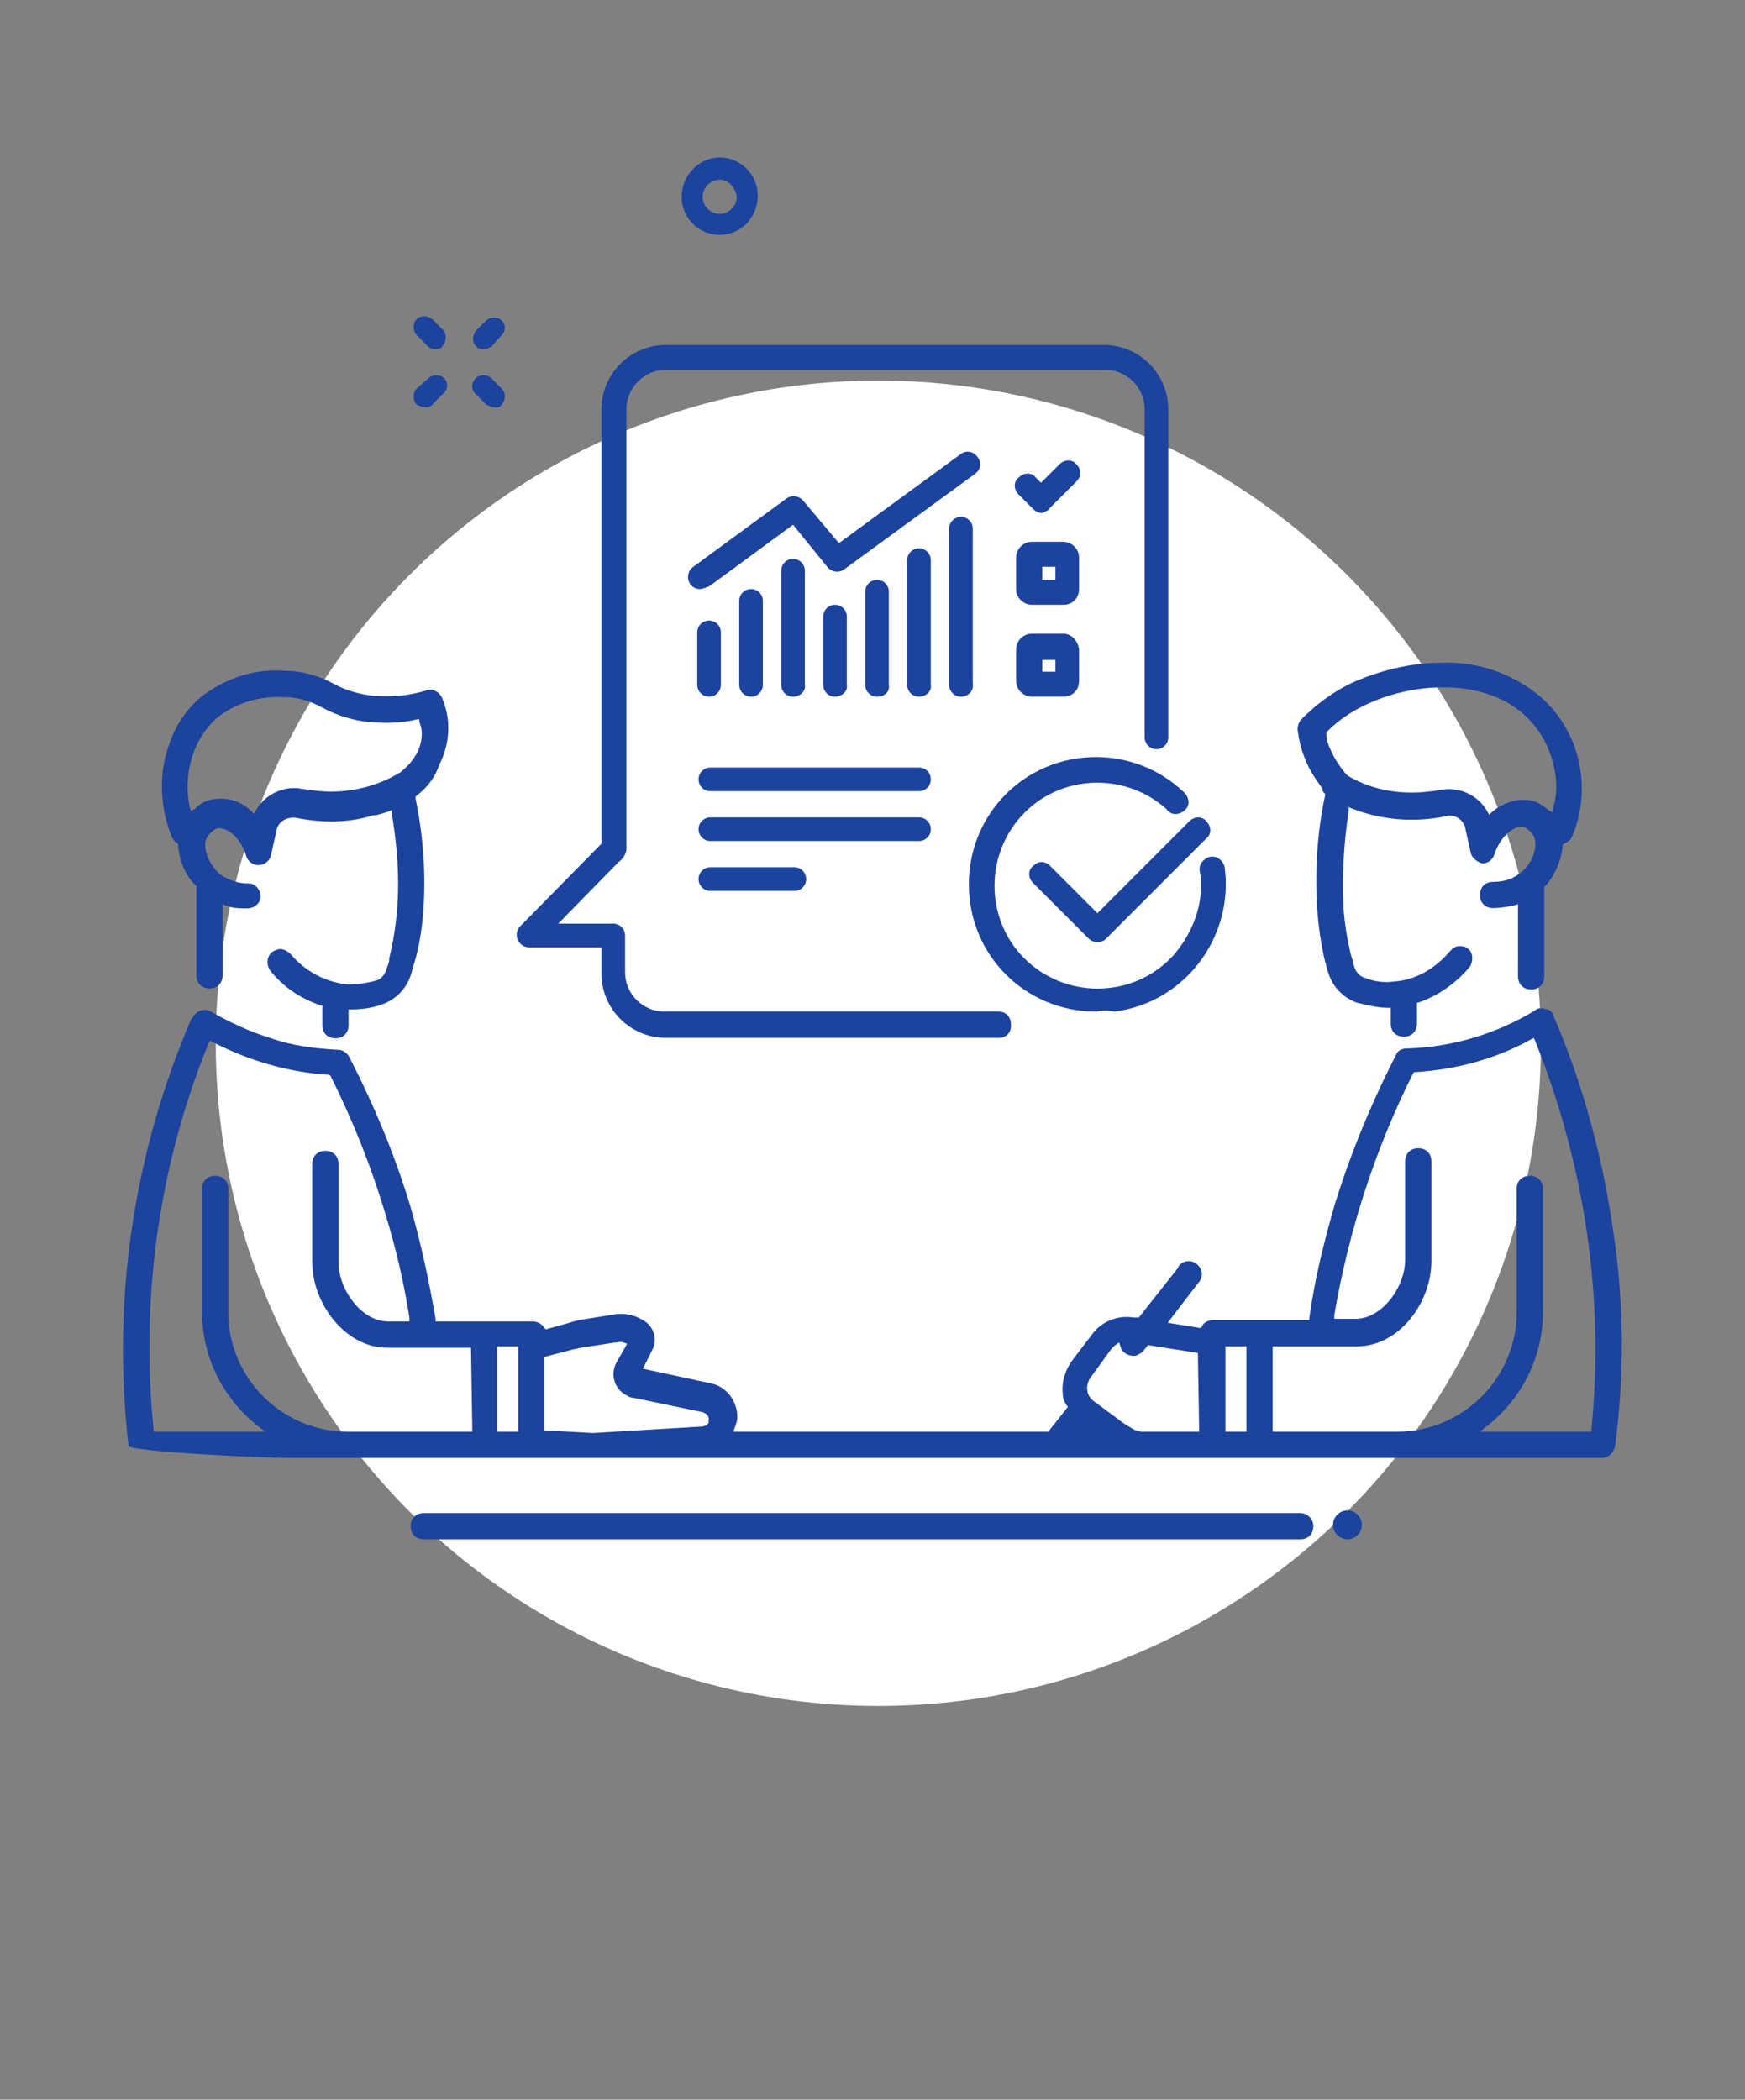 <?xml version="1.0" encoding="utf-8"?>
<!-- Generator: Adobe Illustrator 25.0.0, SVG Export Plug-In . SVG Version: 6.00 Build 0)  -->
<svg version="1.1" id="レイヤー_1" xmlns="http://www.w3.org/2000/svg" xmlns:xlink="http://www.w3.org/1999/xlink" x="0px"
	 y="0px" viewBox="0 0 133 160" style="enable-background:new 0 0 133 160;" xml:space="preserve">
<rect x="0" y="0" width="133" height="160" fill="#808080" stroke="none"/>
<style type="text/css">
	.st0{display:none;fill:#F0874B;}
	.st1{fill:#FFFFFF;}
	.st2{fill:#1C439E;}
</style>
<rect x="0.5" y="17" class="st0" width="132" height="126"/>
<g id="グループ_59" transform="translate(-77.856 -76)">
	<circle id="楕円形_7" class="st1" cx="144.8" cy="155.5" r="50.5"/>
	<g id="ic_02" transform="translate(77.817 76.01)">
		<g id="Layer_1" transform="translate(0.038 -0.01)">
			<g id="グループ_54">
				<g id="グループ_50" transform="translate(0 38.399)">
					<path id="パス_180" class="st2" d="M102.7,76.7c-0.6,0-1.1,0.5-1.1,1.1s0.5,1.1,1.1,1.1s1.1-0.5,1.1-1.1
						S103.3,76.7,102.7,76.7L102.7,76.7z"/>
					<path id="パス_181" class="st2" d="M99.1,76.9H32.3c-0.6,0-1,0.4-1,1s0.4,1,1,1h66.8c0.6,0,1-0.4,1-1
						C100.1,77.3,99.6,76.9,99.1,76.9L99.1,76.9z"/>
					<g id="グループ_49" transform="translate(2.967 0.622)">
						<path id="パス_182" class="st2" d="M30.7,14.1c-0.2-0.4-0.7-0.7-1.2-0.5c-1.3,0.4-2.6,0.5-4,0.4c-1-0.1-2.1-0.4-3-0.9
							c-1.1-0.6-2.4-1-3.7-1c-2.2-0.2-4.4,0.5-6.2,1.8c-1.2,0.9-2.1,2.2-2.6,3.6c-0.9,2.3-0.8,4.9,0.1,7.2c0.1,0.2,0.2,0.4,0.4,0.5
							l0.1,0.1v0.1c0.1,1.1,0.5,2.2,1.3,3l0.1,0.1v6.8c0,0.6,0.4,1,1,1s1-0.4,1-1v-5.4l0.3,0.1c0.5,0.2,1,0.2,1.6,0.2
							c0.5,0,1-0.4,1-0.9s-0.4-1-0.9-1h-0.1c-0.8,0-1.5-0.3-2.1-0.7c-0.8-0.7-1.4-2-1-2.8c0.2-0.3,0.5-0.6,0.8-0.7
							c0.6-0.1,1.7,0.5,2.2,2.1c0.1,0.4,0.5,0.7,0.9,0.7l0,0c0.5,0,0.9-0.3,1-0.8l0.4-1.8c0.1-0.7,0.8-1.1,1.5-1l0,0
							c2,0.4,4,0.4,5.9-0.2l0,0c0.1,0,0.1,0,0.2,0c0.4-0.1,0.7-0.2,1-0.3l0.2-0.1V23c0.4,2.4,0.6,4.8,0.4,7.3
							c-0.1,1.2-0.3,2.5-0.6,3.7v0.1c0,0.2-0.1,0.4-0.2,0.7c-0.1,0.4-0.4,0.8-0.8,0.9C25,35.9,24.2,36,23.5,36
							c-1.7-0.2-3.2-1-4.3-2.3c-0.2-0.2-0.5-0.4-0.8-0.4c-0.2,0-0.4,0.1-0.6,0.2c-0.4,0.3-0.5,0.9-0.2,1.4c1,1.3,2.4,2.2,3.9,2.7
							h0.1v1.5c0,0.6,0.4,1,1,1s1-0.4,1-1v-1.2h0.2c0.8,0,1.6-0.1,2.4-0.4c1.1-0.4,1.9-1.3,2.2-2.4c0.1-0.3,0.1-0.5,0.2-0.7l0,0
							c0.4-1.3,0.6-2.7,0.7-4c0.2-2.9,0-5.7-0.6-8.6v-0.1l0.1-0.1c0.8-0.6,1.4-1.4,1.7-2.3C31.4,17.5,31.4,15.7,30.7,14.1L30.7,14.1
							z M28.9,18.2c-0.3,0.6-0.7,1.1-1.2,1.5l-0.1,0.1c-1.6,1-3.5,1.5-5.3,1.5h-0.1c-0.7,0-1.4-0.1-2.1-0.2
							c-1.4-0.3-2.9,0.4-3.6,1.7L16.4,23l-0.2-0.2c-0.8-0.8-1.9-1.1-3-0.9c-0.5,0.1-0.9,0.3-1.3,0.7l-0.3,0.2l-0.1-0.3
							c-0.3-1.4-0.2-2.8,0.3-4.2c0.4-1.1,1.1-2.1,2-2.8c1.4-1,3.1-1.5,4.9-1.4c1,0,2,0.3,2.9,0.8c1.1,0.6,2.4,1,3.6,1.1
							c1.2,0.1,2.4,0.1,3.6-0.2H29V16C29.3,16.7,29.2,17.5,28.9,18.2L28.9,18.2z"/>
						<path id="パス_183" class="st2" d="M29,34.2"/>
					</g>
					<path id="パス_184" class="st2" d="M119.8,25.4c1-2.3,1-4.9,0.1-7.2c-0.6-1.4-1.4-2.6-2.6-3.6c-2.1-1.7-4.7-2.6-7.4-2.5
						c-2.4,0-4.8,0.6-7,1.6c-1.4,0.7-2.6,1.6-3.7,2.7c-0.2,0.2-0.3,0.5-0.3,0.8c0.1,0.8,0.3,1.6,0.6,2.3c0.3,0.8,0.8,1.5,1.3,2.2
						v0.1c0,0.1,0.1,0.2,0.1,0.2l0.1,0.1v0.1c-0.6,2.8-0.8,5.8-0.6,8.7c0.1,1.4,0.3,2.7,0.6,4c0.1,0.2,0.1,0.5,0.2,0.7
						c0.3,1.1,1.1,2,2.2,2.4c0.8,0.2,1.6,0.4,2.4,0.4h0.2v1.2c0,0.6,0.4,1,1,1s1-0.4,1-1V38h0.1c1.5-0.5,2.9-1.5,3.9-2.7
						c0.3-0.4,0.3-1.1-0.1-1.4c-0.2-0.2-0.5-0.2-0.7-0.2c-0.3,0-0.5,0.2-0.7,0.4c-1.1,1.3-2.6,2.2-4.3,2.3c-0.7,0.1-1.5,0-2.2-0.3
						c-0.4-0.1-0.7-0.5-0.8-0.9c-0.1-0.3-0.1-0.5-0.2-0.7c-0.3-1.2-0.5-2.4-0.6-3.7c-0.1-2.5,0-4.9,0.4-7.4v-0.3l0.2,0.1
						c2.3,0.9,4.8,1.1,7.2,0.6c0.7-0.2,1.4,0.3,1.5,1l0,0l0.4,1.8c0.1,0.4,0.5,0.7,0.9,0.8l0,0c0.4,0,0.8-0.3,0.9-0.7
						c0.5-1.5,1.6-2.2,2.2-2.1c0.3,0.1,0.6,0.4,0.8,0.7c0.4,0.9-0.2,2.2-1,2.8c-0.6,0.5-1.3,0.7-2.1,0.7c-0.6,0-1,0.4-1,1s0.4,1,1,1
						c0.5,0,1.1-0.1,1.6-0.2l0.3-0.1V36c0,0.6,0.4,1,1,1s1-0.4,1-1v-6.8l0.1-0.1c0.7-0.8,1.2-1.9,1.3-3V26l0.1-0.1
						C119.6,25.7,119.7,25.6,119.8,25.4L119.8,25.4z M118.4,23.1l-0.1,0.4l-0.3-0.2c-0.4-0.3-0.8-0.6-1.3-0.7l0,0
						c-1.1-0.2-2.2,0.2-3,0.9l-0.2,0.2l-0.1-0.2c-0.7-1.3-2.2-2-3.6-1.7c-0.7,0.1-1.4,0.2-2.1,0.2h-0.1c-1.7,0-3.4-0.4-4.9-1.3l0,0
						l-0.1-0.1c-0.5-0.6-0.9-1.2-1.2-1.9c-0.2-0.4-0.3-0.8-0.3-1.2v-0.1l0.1-0.1c0.8-0.8,1.7-1.4,2.7-1.9c3.6-1.8,9-2.2,12.2,0.6
						c0.9,0.8,1.6,1.8,2,2.9C118.6,20.2,118.8,21.7,118.4,23.1z"/>
					<path id="パス_185" class="st2" d="M123,55.7L123,55.7c-0.8-5.7-2.3-11.4-4.6-16.7c-0.1-0.3-0.3-0.5-0.6-0.5
						c-0.3-0.1-0.6-0.1-0.8,0.1c-3,1.8-6.3,2.8-9.8,2.9c-0.4,0-0.7,0.2-0.8,0.5c-1.9,3.7-3.5,7.6-4.7,11.5c-0.8,2.8-1.5,5.6-1.9,8.5
						v0.2h-7.4c-0.3,0-0.7,0.2-0.8,0.5l-0.1,0.1L89,62.4l2.3-3c0.4-0.4,0.4-1,0-1.4s-1-0.4-1.4,0c0,0-0.1,0.1-0.1,0.2l-3,3.8h-0.4
						c-1.2-0.2-2.4,0.3-3.1,1.2l-1.6,2.1c-0.5,0.7-0.8,1.6-0.7,2.5c0,0.3,0.1,0.6,0.3,0.9l0.1,0.1l-1.5,1.9h-24l0.1-0.3
						c0.1-0.3,0.2-0.5,0.2-0.8c0-1.3-0.9-2.4-2.1-2.6L49,65.9l0.7-1.4c0.4-0.7,0.2-1.6-0.4-2.1c-0.8-0.6-1.7-0.8-2.7-0.6l-2.5,0.4
						c-0.3,0.1-0.5,0.1-0.7,0.2l-1.8,0.5l-0.1-0.1c-0.2-0.3-0.5-0.5-0.9-0.5h-7.4v-0.2c-0.5-2.9-1.1-5.7-1.9-8.5
						c-1.2-4-2.8-7.8-4.7-11.5c-0.2-0.3-0.5-0.5-0.8-0.5c-1.8-0.1-3.5-0.3-5.2-0.9c-1.6-0.5-3.1-1.2-4.5-2c-0.5-0.3-1.1-0.1-1.4,0.4
						c0,0,0,0.1-0.1,0.1c-4.4,10.2-6.1,21.4-4.8,32.6c0.8,0.5,10.9,0.9,12,0.9h100.3c0.5,0,0.9-0.4,1-0.9
						C123.8,66.5,123.8,61.1,123,55.7L123,55.7z M36,70.7h-9.5c-5,0-9.1-4.1-9.1-9.1v-9.4c0-0.6-0.4-1-1-1c-0.6,0-1,0.4-1,1v9.4
						c0,3.4,1.6,6.6,4.3,8.7l0.5,0.4h-8.5v-0.2c-1-10,0.4-20.1,4.2-29.4l0.1-0.2l0.2,0.1c2.7,1.4,5.7,2.3,8.8,2.5h0.1l0.1,0.1
						c1.7,3.4,3.1,6.9,4.2,10.6c0.8,2.6,1.4,5.2,1.8,7.8v0.3h-1.6c-2.1,0-3.8-2.5-3.8-4.5v-7.5c0-0.6-0.4-1-1-1s-1,0.4-1,1v7.5
						c0,3.1,2.5,6.5,5.7,6.5h6.4L36,70.7z M39.5,70.7h-1.6v-6.5h1.6V70.7z M53.6,70.3L53.6,70.3l-8.4,0.5l-3.7-0.2V65l2.3-0.6
						c0.2,0,0.3-0.1,0.5-0.1l2.6-0.4H47c0.1,0,0.3-0.1,0.5,0l0.3,0.1L47,65.4c-0.5,0.9-0.2,2,0.7,2.5c0.2,0.1,0.3,0.2,0.5,0.2
						l5.3,1.1c0.4,0.1,0.6,0.4,0.5,0.7C54.1,70,53.9,70.2,53.6,70.3L53.6,70.3z M91.4,70.7h-4.3c-0.3,0-0.6-0.1-0.9-0.3l-0.5-0.3
						l-2.3-1.7c-0.6-0.4-0.7-1.2-0.3-1.8l0,0l1.6-2.2c0.1-0.1,0.2-0.2,0.3-0.3l0.3-0.2l0.1,0.3c0.1,0.5,0.7,0.8,1.2,0.7
						c0.2-0.1,0.4-0.2,0.5-0.3l0.4-0.5l0,0l3.8,0.6L91.4,70.7z M95,70.7h-1.6v-6.5H95V70.7z M121.3,70.5v0.2h-8.5l0.5-0.4
						c2.7-2.1,4.3-5.3,4.3-8.7v-9.4c0-0.6-0.4-1-1-1s-1,0.4-1,1v9.4c0,5-4.1,9.1-9.1,9.1H97v-6.5h6.4c3.3,0,5.7-3.4,5.7-6.5v-7.6
						c0-0.6-0.4-1-1-1s-1,0.4-1,1v7.5c0,2-1.7,4.5-3.8,4.5h-1.6v-0.3c1.1-6.4,3.1-12.6,6-18.4l0.1-0.1h0.1c3.1-0.2,6.1-1,8.8-2.5
						l0.2-0.1l0.1,0.2C120.8,50.4,122.3,60.5,121.3,70.5L121.3,70.5z"/>
				</g>
				<g id="グループ_53" transform="translate(22.153)">
					<g id="グループ_51" transform="translate(7.891 14.288)">
						<path id="パス_186" class="st2" d="M53.5,62.8c-5.4,0-9.7-4.3-9.7-9.7s4.3-9.7,9.7-9.7c2.4,0,4.8,0.9,6.6,2.6
							c0.4,0.3,0.6,0.9,0.3,1.3c-0.3,0.4-0.9,0.6-1.3,0.3c-0.1-0.1-0.2-0.1-0.2-0.2c-3.2-2.9-8.2-2.7-11.1,0.5s-2.7,8.2,0.5,11.1
							c3.2,2.9,8.2,2.7,11.1-0.5c1.3-1.5,2.1-3.4,2.1-5.3c0-0.4,0-0.7-0.1-1.1c-0.1-0.5,0.3-1,0.8-1.1s1,0.3,1.1,0.8
							c0.7,5.3-3,10.3-8.4,11C54.4,62.7,54,62.7,53.5,62.8L53.5,62.8z"/>
						<path id="パス_187" class="st2" d="M53.6,57.5L53.6,57.5c-0.3,0-0.5-0.1-0.7-0.3L48.7,53c-0.4-0.4-0.4-1,0-1.3l0,0
							c0.4-0.4,0.9-0.4,1.3,0l0,0l3.6,3.6l7-7c0.4-0.4,1-0.4,1.3,0c0.4,0.4,0.4,1,0,1.3l0,0l-7.7,7.7C54.1,57.4,53.9,57.5,53.6,57.5
							z"/>
						<path id="パス_188" class="st2" d="M16.7,51.5c-0.5,0-0.9-0.4-0.9-0.9l0,0V16.9c0-2.7,2.2-4.9,4.9-4.9h33.4
							c2.7,0,4.9,2.2,4.9,4.9v25c0,0.5-0.4,0.9-0.9,0.9l0,0c-0.5,0-0.9-0.4-0.9-0.9v-25c0-1.7-1.4-3-3-3H20.7c-1.7,0-3,1.4-3,3v33.6
							C17.6,51,17.2,51.5,16.7,51.5z"/>
						<path id="パス_189" class="st2" d="M46.1,64.8H20.7c-2.7,0-4.9-2.2-4.9-4.9V57c0-0.5,0.4-0.9,0.9-0.9s0.9,0.4,0.9,0.9l0,0
							v2.8c0,1.7,1.4,3,3,3h25.5c0.5,0,0.9,0.4,0.9,0.9C47.1,64.3,46.7,64.8,46.1,64.8z"/>
						<path id="パス_190" class="st2" d="M16.7,57.9h-6.4c-0.4,0-0.7-0.2-0.9-0.6c-0.1-0.3-0.1-0.7,0.2-1l6.4-6.5
							c0.4-0.3,1-0.3,1.3,0.1c0.3,0.4,0.3,0.9,0,1.3l-4.8,4.9h4.1c0.5,0,0.9,0.4,0.9,0.9C17.6,57.5,17.2,57.9,16.7,57.9z"/>
						<path id="パス_191" class="st2" d="M51,31.8h-2.4c-0.6,0-1.2-0.5-1.2-1.2l0,0v-2.4c0-0.6,0.5-1.2,1.2-1.2H51
							c0.6,0,1.2,0.5,1.2,1.2v2.4C52.2,31.3,51.7,31.8,51,31.8C51.1,31.8,51,31.8,51,31.8L51,31.8z M49.4,29.9h1v-1h-1V29.9z"/>
						<path id="パス_192" class="st2" d="M49.4,24.8c-0.3,0-0.5-0.1-0.7-0.3l-1.1-1.1c-0.4-0.4-0.4-1,0-1.3c0.4-0.4,1-0.4,1.3,0
							l0,0l0.4,0.4l1.4-1.4c0.4-0.4,1-0.4,1.3,0l0,0c0.4,0.4,0.4,0.9,0,1.3l0,0l-2.1,2.1C49.9,24.6,49.6,24.7,49.4,24.8L49.4,24.8z"
							/>
						<path id="パス_193" class="st2" d="M51,38.8h-2.4c-0.6,0-1.2-0.5-1.2-1.2v-2.4c0-0.6,0.5-1.2,1.2-1.2l0,0H51
							c0.6,0,1.1,0.5,1.2,1.2v2.4C52.2,38.3,51.7,38.8,51,38.8L51,38.8z M49.4,36.9h1V36h-1V36.9z"/>
						<path id="パス_194" class="st2" d="M24,38.8c-0.5,0-0.9-0.4-0.9-0.9v-4c0-0.5,0.4-0.9,0.9-0.9s0.9,0.4,0.9,0.9l0,0v4
							C24.9,38.4,24.5,38.8,24,38.8L24,38.8L24,38.8z"/>
						<path id="パス_195" class="st2" d="M27.2,38.8c-0.5,0-0.9-0.4-0.9-0.9v-6.4c0-0.5,0.4-0.9,0.9-0.9s0.9,0.4,0.9,0.9v6.4
							C28.1,38.4,27.7,38.8,27.2,38.8L27.2,38.8z"/>
						<path id="パス_196" class="st2" d="M30.4,38.8c-0.5,0-0.9-0.4-0.9-0.9l0,0v-8.7c0-0.5,0.4-0.9,0.9-0.9s0.9,0.4,0.9,0.9v8.7
							C31.4,38.4,30.9,38.8,30.4,38.8L30.4,38.8z"/>
						<path id="パス_197" class="st2" d="M33.6,38.8c-0.5,0-0.9-0.4-0.9-0.9v-5.2c0-0.5,0.4-0.9,0.9-0.9s0.9,0.4,0.9,0.9v5.2
							C34.6,38.4,34.1,38.8,33.6,38.8L33.6,38.8z"/>
						<path id="パス_198" class="st2" d="M36.8,38.8c-0.5,0-0.9-0.4-0.9-0.9v-7.1c0-0.5,0.4-0.9,0.9-0.9s0.9,0.4,0.9,0.9v7.1
							C37.8,38.4,37.4,38.8,36.8,38.8L36.8,38.8z"/>
						<path id="パス_199" class="st2" d="M40,38.8c-0.5,0-0.9-0.4-0.9-0.9v-9.5c0-0.5,0.4-0.9,0.9-0.9s0.9,0.4,0.9,0.9l0,0v9.5
							C41,38.4,40.5,38.8,40,38.8L40,38.8z"/>
						<path id="パス_200" class="st2" d="M43.2,38.8c-0.5,0-0.9-0.4-0.9-0.9V26c0-0.5,0.4-0.9,0.9-0.9s0.9,0.4,0.9,0.9l0,0v11.8
							C44.2,38.4,43.7,38.8,43.2,38.8L43.2,38.8z"/>
						<path id="パス_201" class="st2" d="M23.3,30.6c-0.5,0-0.9-0.4-0.9-0.9c0-0.3,0.1-0.6,0.4-0.8l7.1-5.2c0.4-0.3,1-0.2,1.3,0.2
							l2.7,3.2l9.3-6.8c0.4-0.3,1-0.2,1.3,0.3c0.3,0.4,0.2,0.9-0.2,1.2l-10,7.3c-0.4,0.3-1,0.2-1.3-0.2l-2.6-3.2L24,30.4
							C23.7,30.5,23.5,30.6,23.3,30.6z"/>
						<path id="パス_202" class="st2" d="M40,46H24.1c-0.5,0-0.9-0.4-0.9-0.9s0.4-0.9,0.9-0.9H40c0.5,0,0.9,0.4,0.9,0.9
							S40.5,46,40,46z"/>
						<path id="パス_203" class="st2" d="M40,49.8H24.1c-0.5,0-0.9-0.4-0.9-0.9s0.4-0.9,0.9-0.9H40c0.5,0,0.9,0.4,0.9,0.9
							C40.9,49.4,40.5,49.8,40,49.8z"/>
						<path id="パス_204" class="st2" d="M30.5,53.6h-6.4c-0.5,0-0.9-0.4-0.9-0.9s0.4-0.9,0.9-0.9h6.4c0.5,0,0.9,0.4,0.9,0.9
							C31.4,53.2,31,53.6,30.5,53.6z"/>
					</g>
					<g id="グループ_52" transform="translate(0 12.124)">
						<path id="パス_205" class="st2" d="M15.5,18.9c-0.2,0-0.4-0.1-0.6-0.2l-0.8-0.8c-0.4-0.4-0.3-0.9,0-1.2
							c0.3-0.3,0.9-0.3,1.2,0l0,0l0.8,0.8c0.3,0.3,0.3,0.8,0,1.2l0,0C16,18.9,15.7,19,15.5,18.9z"/>
						<path id="パス_206" class="st2" d="M11.1,14.5c-0.3,0-0.5-0.1-0.6-0.2l-0.9-0.9c-0.3-0.3-0.3-0.9,0-1.2s0.8-0.3,1.2,0l0,0
							l0.8,0.8c0.3,0.3,0.3,0.9,0,1.2C11.5,14.4,11.3,14.5,11.1,14.5L11.1,14.5z"/>
						<path id="パス_207" class="st2" d="M10.2,18.9c-0.2,0-0.4-0.1-0.6-0.2c-0.3-0.3-0.3-0.9,0-1.2l0.9-0.8
							c0.3-0.3,0.9-0.3,1.2,0c0.3,0.3,0.3,0.8,0,1.1l-0.8,0.8C10.7,18.9,10.5,18.9,10.2,18.9z"/>
						<path id="パス_208" class="st2" d="M14.7,14.5c-0.5,0-0.8-0.4-0.8-0.8c0-0.2,0.1-0.4,0.2-0.6l0.8-0.8c0.3-0.3,0.9-0.3,1.2,0
							c0.3,0.3,0.3,0.8,0,1.1l-0.8,0.9C15.1,14.4,14.9,14.5,14.7,14.5L14.7,14.5z"/>
					</g>
					<path id="パス_209" class="st2" d="M32.7,17.9c-1.6,0-2.9-1.3-2.9-2.9s1.3-3,2.9-3c1.6,0,2.9,1.3,2.9,2.9l0,0
						C35.6,16.6,34.3,17.9,32.7,17.9z M32.7,13.7c-0.7,0-1.3,0.6-1.3,1.3c0,0.7,0.6,1.3,1.3,1.3S34,15.7,34,15l0,0
						C33.9,14.3,33.4,13.7,32.7,13.7z"/>
				</g>
			</g>
		</g>
	</g>
</g>
</svg>
